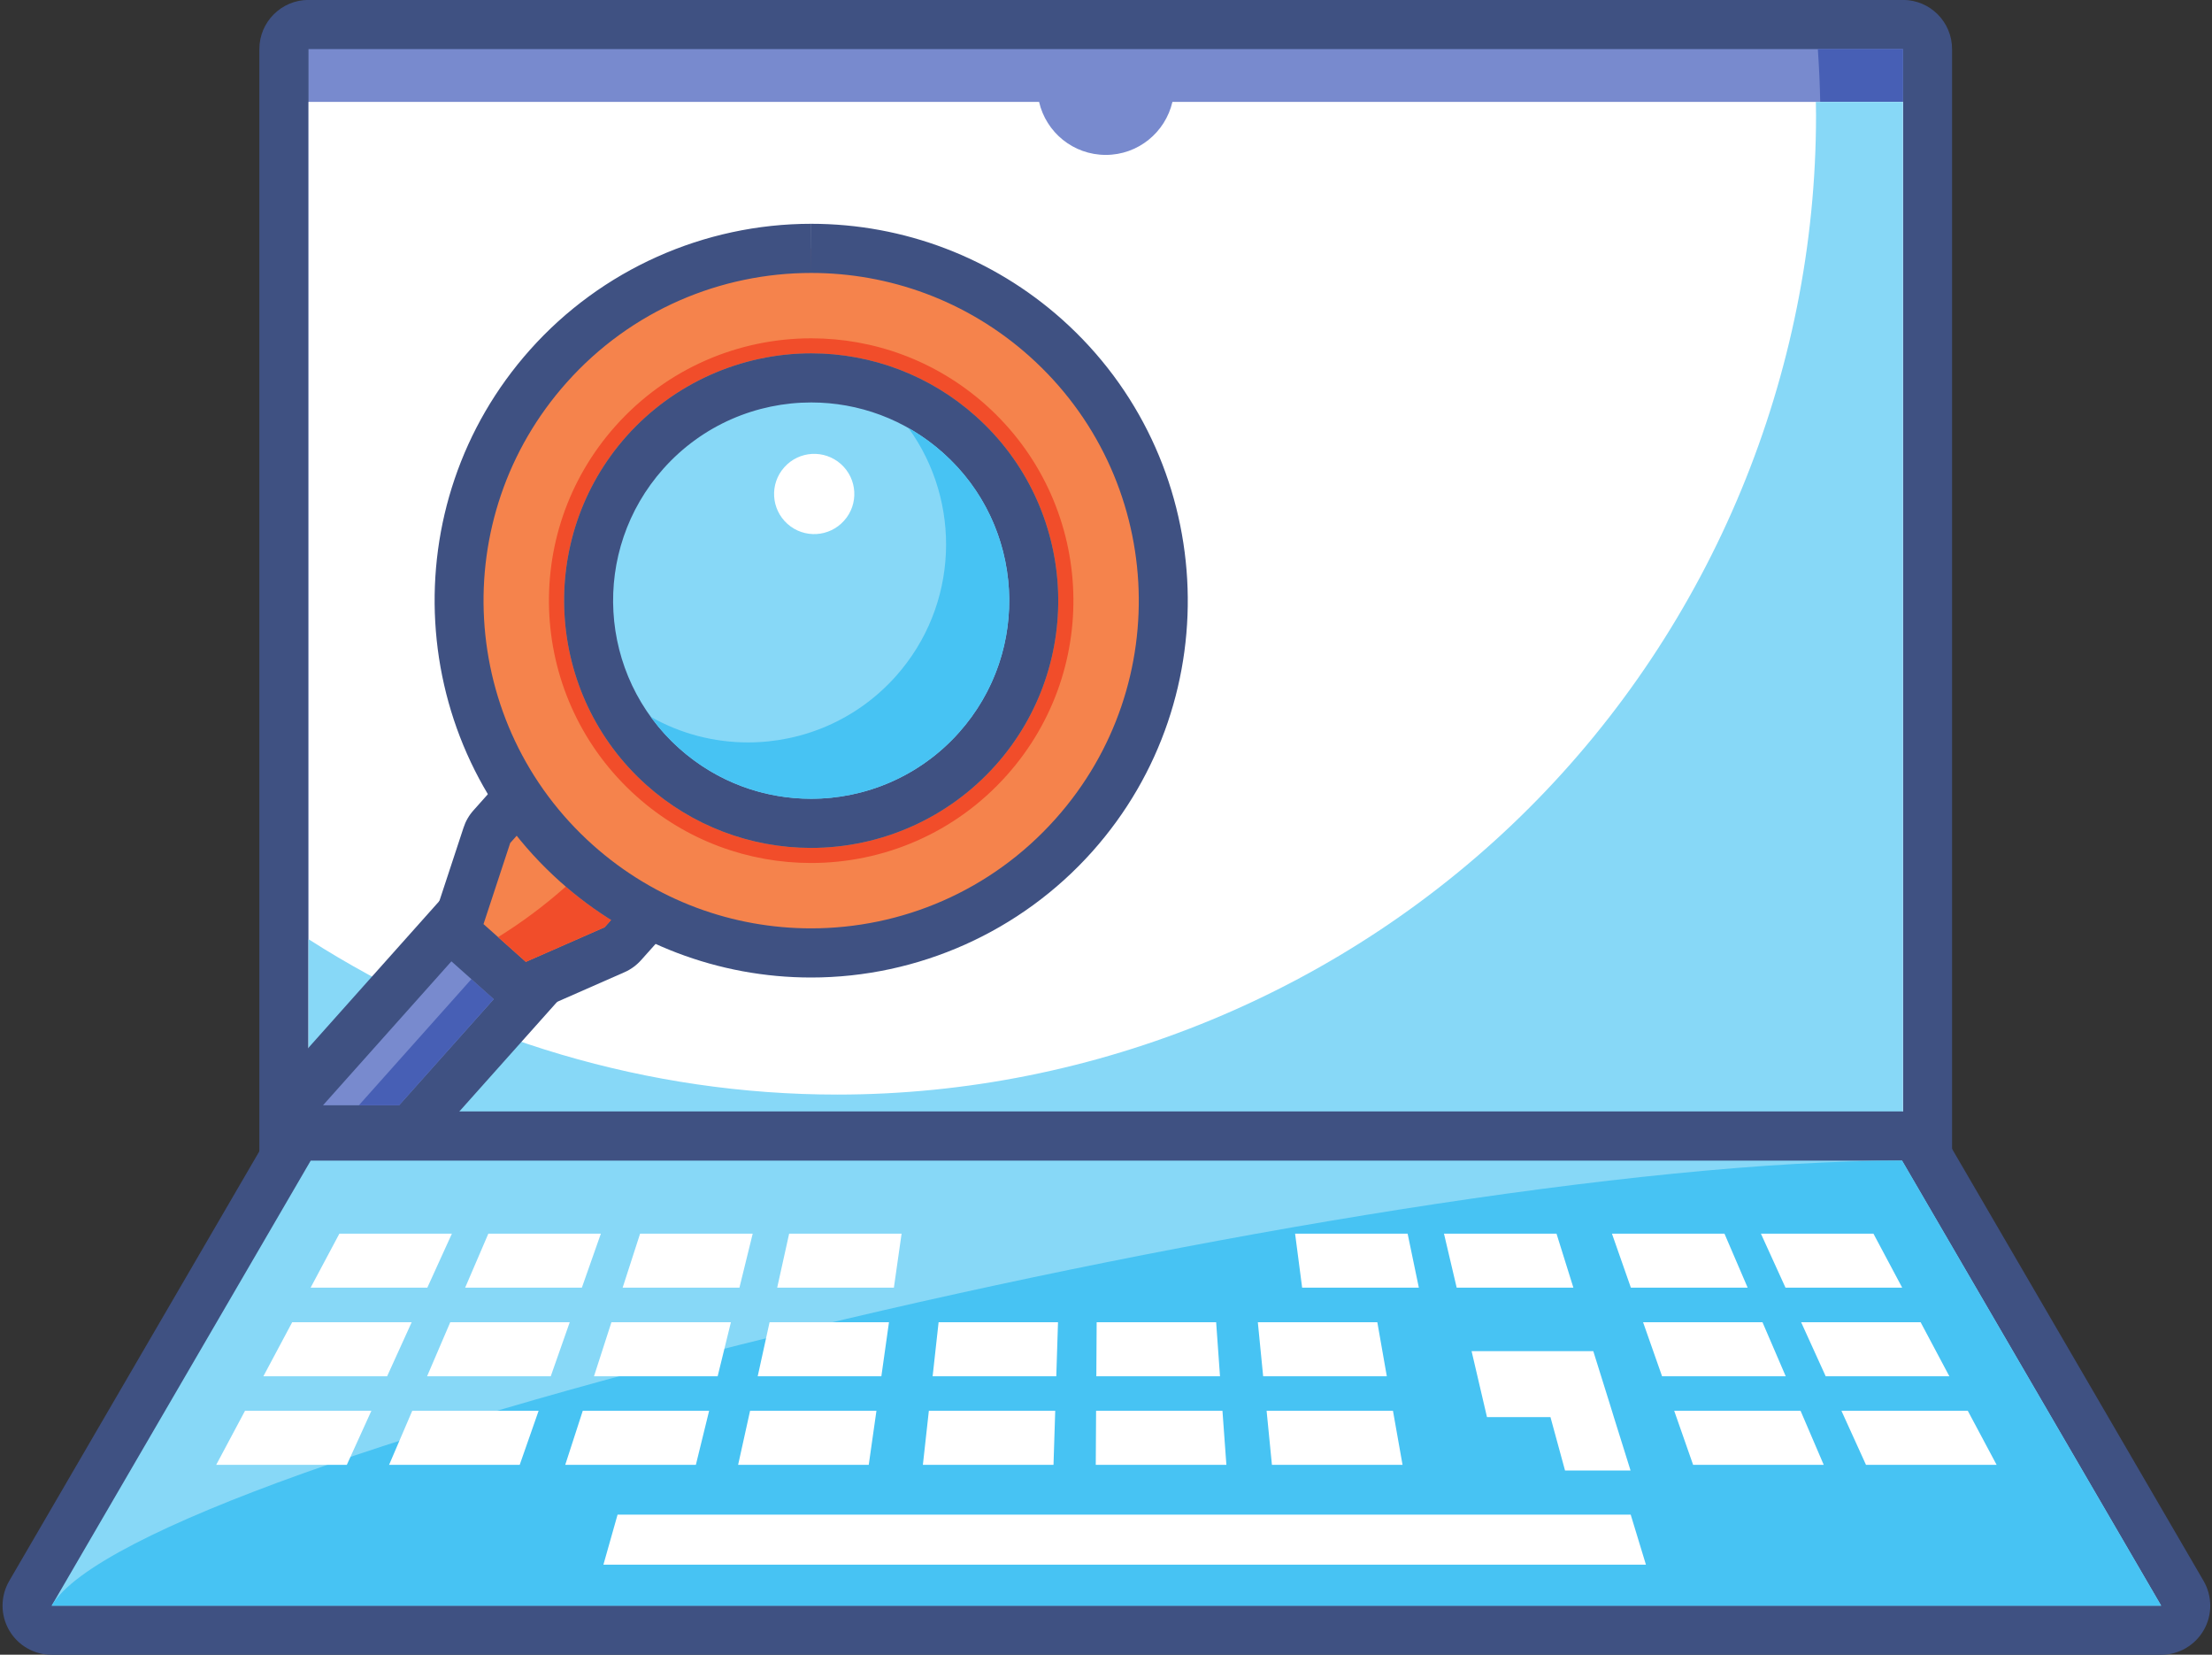 <?xml version="1.0" encoding="UTF-8"?><svg xmlns="http://www.w3.org/2000/svg" xmlns:xlink="http://www.w3.org/1999/xlink" height="202.0" preserveAspectRatio="xMidYMid meet" version="1.1" viewBox="77.5 111.6 270.1 202.0" width="270.1" zoomAndPan="magnify">
 <rect x="77.5" y="111.6" width="270.1" height="202.0" fill="#333333" stroke="none"/>
 <g id="surface1">
  <g id="change1_1"><path d="m115.17 257.81c-1.66 0-3-1.35-3-3v-137.22c0-1.66 1.34-3 3-3h194.69c1.66 0 3 1.34 3 3v137.22c0 1.65-1.34 3-3 3h-194.69" fill="#788ace"/></g>
  <g id="change2_1"><path d="m309.86 111.59h-194.69c-3.31 0-6 2.69-6 6v137.22c0 3.31 2.69 6 6 6h194.69c3.32 0 6-2.69 6-6v-137.22c0-3.31-2.68-6-6-6m0 6v137.22h-194.69v-137.22h194.69" fill="#3f5182"/></g>
  <g id="change3_1"><path d="m309.86 124.04h-10.1c-0.04-2.16-0.14-4.31-0.29-6.45h10.39v6.45" fill="#475fb5"/></g>
  <g id="change4_1"><path d="m220.66 124.04c-0.86 3.71-4.18 6.47-8.14 6.47-3.97 0-7.29-2.76-8.14-6.47h-89.21v124.32h194.69v-124.32h-89.2" fill="#fff"/></g>
  <g id="change5_1"><path d="m299.23 124.04c0.01 0.55 0.02 1.1 0.02 1.65 0 31.58-12.69 62.21-35.01 84.52-22.31 22.32-52.94 35.01-84.51 35.01-22.97 0-45.43-6.72-64.56-18.97v22.11h194.69v-124.32h-10.63" fill="#87d8f7"/></g>
  <g id="change5_2"><path d="m83.812 310.61c-1.074 0-2.066-0.57-2.601-1.5-0.535-0.94-0.531-2.08 0.008-3.01l31.631-54.33c0.54-0.92 1.53-1.49 2.59-1.49h194.31c1.07 0 2.06 0.57 2.6 1.49l31.63 54.33c0.54 0.93 0.54 2.07 0.01 3.01-0.54 0.93-1.53 1.5-2.6 1.5h-257.58" fill="#87d8f7"/></g>
  <g id="change2_2"><path d="m309.75 247.28h-194.31c-2.13 0-4.11 1.14-5.18 2.99l-13.807 23.71-17.824 30.61c-1.082 1.86-1.09 4.15-0.02 6.01 1.071 1.86 3.055 3.01 5.203 3.01h257.58c2.15 0 4.13-1.15 5.2-3.01s1.06-4.15-0.02-6.01l-12.95-22.25-18.68-32.07c-1.08-1.85-3.05-2.99-5.19-2.99m0 6c10.55 18.11 21.09 36.22 31.64 54.33h-257.58c10.545-18.11 21.09-36.22 31.63-54.33h194.31" fill="#3f5182"/></g>
  <g id="change6_1"><path d="m341.39 307.61h-257.58c10.545-18.11 161.17-54.33 225.94-54.33 10.55 18.11 21.09 36.22 31.64 54.33" fill="#47c3f3"/></g>
  <g id="change4_2"><path d="m278.48 302.61h-127.3c0.58-2.04 1.16-4.07 1.73-6.11h123.71c0.61 2.04 1.24 4.07 1.86 6.11" fill="#fff"/></g>
  <g id="change4_3"><path d="m257.19 276.54c0.62 2.69 1.25 5.37 1.88 8.05h7.75c0.59 2.17 1.19 4.35 1.78 6.52h8c-0.68-2.17-1.36-4.35-2.04-6.52-0.16-0.51-0.32-1.02-0.47-1.53-0.68-2.17-1.36-4.34-2.04-6.52h-14.86" fill="#fff"/></g>
  <g id="change4_4"><path d="m269.62 268.79c-0.68-2.2-1.37-4.39-2.06-6.59h-13.74c0.52 2.2 1.03 4.39 1.55 6.59h14.25" fill="#fff"/></g>
  <g id="change4_5"><path d="m250.75 268.79c-0.45-2.2-0.91-4.39-1.37-6.59h-13.74c0.28 2.2 0.57 4.39 0.86 6.59h14.25" fill="#fff"/></g>
  <g id="change4_6"><path d="m186.65 268.79c0.32-2.2 0.63-4.39 0.94-6.59h-13.73c-0.49 2.2-0.97 4.39-1.46 6.59h14.25" fill="#fff"/></g>
  <g id="change4_7"><path d="m167.79 268.79c0.53-2.2 1.07-4.39 1.62-6.59h-13.75c-0.71 2.2-1.42 4.39-2.13 6.59h14.26" fill="#fff"/></g>
  <g id="change4_8"><path d="m148.55 268.79c0.77-2.2 1.55-4.39 2.32-6.59h-13.74c-0.94 2.2-1.89 4.39-2.83 6.59h14.25" fill="#fff"/></g>
  <g id="change4_9"><path d="m129.68 268.79c1-2.2 2-4.39 3-6.59h-13.74c-1.17 2.2-2.34 4.39-3.51 6.59h14.25" fill="#fff"/></g>
  <g id="change4_10"><path d="m185.12 279.61l0.93-6.6h-14.58c-0.49 2.2-0.97 4.4-1.45 6.6h15.1" fill="#fff"/></g>
  <g id="change4_11"><path d="m165.13 279.61l1.62-6.6h-14.59l-2.13 6.6h15.1" fill="#fff"/></g>
  <g id="change4_12"><path d="m144.75 279.61c0.77-2.2 1.55-4.4 2.32-6.6h-14.59c-0.94 2.2-1.88 4.4-2.83 6.6h15.1" fill="#fff"/></g>
  <g id="change4_13"><path d="m124.77 279.61l3-6.6h-14.59c-1.17 2.2-2.34 4.4-3.52 6.6h15.11" fill="#fff"/></g>
  <g id="change4_14"><path d="m183.58 290.42c0.31-2.2 0.62-4.4 0.94-6.6h-15.43c-0.49 2.2-0.97 4.4-1.46 6.6h15.95" fill="#fff"/></g>
  <g id="change4_15"><path d="m162.47 290.42l1.62-6.6h-15.43c-0.71 2.2-1.42 4.4-2.14 6.6h15.95" fill="#fff"/></g>
  <g id="change4_16"><path d="m140.96 290.42c0.77-2.2 1.54-4.4 2.31-6.6h-15.43c-0.94 2.2-1.89 4.4-2.83 6.6h15.95" fill="#fff"/></g>
  <g id="change4_17"><path d="m119.85 290.42l3-6.6h-15.43c-1.17 2.2-2.35 4.4-3.52 6.6h15.95" fill="#fff"/></g>
  <g id="change4_18"><path d="m246.84 279.61c-0.39-2.2-0.78-4.4-1.16-6.6h-14.59c0.22 2.2 0.43 4.4 0.65 6.6h15.1" fill="#fff"/></g>
  <g id="change4_19"><path d="m226.47 279.61c-0.16-2.2-0.32-4.4-0.47-6.6h-14.59c-0.01 2.2-0.03 4.4-0.04 6.6h15.1" fill="#fff"/></g>
  <g id="change4_20"><path d="m206.48 279.61c0.07-2.2 0.14-4.4 0.21-6.6h-14.58c-0.25 2.2-0.49 4.4-0.73 6.6h15.1" fill="#fff"/></g>
  <g id="change4_21"><path d="m248.76 290.42l-1.17-6.6h-15.43c0.22 2.2 0.44 4.4 0.65 6.6h15.95" fill="#fff"/></g>
  <g id="change4_22"><path d="m227.25 290.42l-0.48-6.6h-15.43c-0.01 2.2-0.03 4.4-0.04 6.6h15.95" fill="#fff"/></g>
  <g id="change4_23"><path d="m206.14 290.42c0.07-2.2 0.14-4.4 0.21-6.6h-15.43c-0.24 2.2-0.48 4.4-0.73 6.6h15.95" fill="#fff"/></g>
  <g id="change4_24"><path d="m290.9 268.79c-0.94-2.2-1.88-4.39-2.83-6.59h-13.74c0.78 2.2 1.55 4.39 2.31 6.59h14.26" fill="#fff"/></g>
  <g id="change4_25"><path d="m315.53 279.61c-1.17-2.2-2.34-4.4-3.51-6.6h-14.59l3 6.6h15.1" fill="#fff"/></g>
  <g id="change4_26"><path d="m309.77 268.79c-1.17-2.2-2.34-4.39-3.51-6.59h-13.74c1 2.2 2 4.39 3 6.59h14.25" fill="#fff"/></g>
  <g id="change4_27"><path d="m295.55 279.61c-0.95-2.2-1.89-4.4-2.84-6.6h-14.58c0.77 2.2 1.54 4.4 2.32 6.6h15.1" fill="#fff"/></g>
  <g id="change4_28"><path d="m321.3 290.42c-1.18-2.2-2.35-4.4-3.52-6.6h-15.43l3 6.6h15.95" fill="#fff"/></g>
  <g id="change4_29"><path d="m300.19 290.42c-0.95-2.2-1.89-4.4-2.83-6.6h-15.43c0.77 2.2 1.54 4.4 2.31 6.6h15.95" fill="#fff"/></g>
  <g id="change1_2"><path d="m116.94 249.53c-1.18 0-2.25-0.7-2.74-1.78-0.48-1.07-0.28-2.34 0.5-3.22l29.48-33.03c0.59-0.66 1.41-1 2.23-1 0.71 0 1.43 0.25 2 0.76l5.17 4.61c0.59 0.53 0.95 1.27 0.99 2.07 0.05 0.79-0.22 1.57-0.75 2.17l-25.36 28.41c-0.57 0.64-1.38 1.01-2.23 1.01h-9.29" fill="#788ace"/></g>
  <g id="change2_3"><path d="m146.41 207.5c-1.64 0-3.29 0.68-4.47 2l-29.47 33.03c-1.58 1.77-1.97 4.29-1 6.45 0.96 2.16 3.11 3.55 5.47 3.55h9.29c1.7 0 3.33-0.73 4.47-2.01l25.36-28.42c1.06-1.19 1.6-2.74 1.51-4.33s-0.81-3.08-2-4.14l-5.16-4.61c-1.15-1.02-2.57-1.52-4-1.52m0 6l5.17 4.61-25.35 28.42h-9.29l29.47-33.03" fill="#3f5182"/></g>
  <g id="change3_2"><path d="m126.23 246.53h-4.91l13.74-15.4 2.66 2.37c0.02 0.02 0.05 0.04 0.07 0.06l-11.56 12.97" fill="#475fb5"/></g>
  <g id="change7_1"><path d="m141.71 232.02c-0.72 0-1.44-0.26-2-0.76l-5.17-4.61c-0.89-0.8-1.22-2.04-0.85-3.18l3.26-9.9c0.12-0.39 0.33-0.75 0.61-1.05l3.43-3.86c0.6-0.66 1.42-1 2.24-1 0.72 0 1.43 0.25 2 0.76l11.53 10.29c1.24 1.1 1.35 3 0.24 4.24l-3.43 3.85c-0.29 0.32-0.64 0.57-1.04 0.75l-9.61 4.22c-0.39 0.17-0.8 0.25-1.21 0.25" fill="#f5834c"/></g>
  <g id="change2_4"><path d="m143.23 204.66c-1.64 0-3.29 0.68-4.47 2l-3.44 3.86c-0.55 0.61-0.97 1.34-1.22 2.12l-3.26 9.9c-0.74 2.26-0.07 4.76 1.71 6.35l5.17 4.61c1.12 1 2.55 1.52 3.99 1.52 0.82 0 1.64-0.16 2.41-0.5l9.62-4.23c0.79-0.34 1.49-0.86 2.06-1.5l3.44-3.85c2.21-2.47 1.99-6.26-0.48-8.47l-11.53-10.29c-1.15-1.02-2.57-1.52-4-1.52m0 6l11.53 10.29-3.44 3.85-9.61 4.22-5.17-4.61 3.26-9.9 3.43-3.85" fill="#3f5182"/></g>
  <g id="change8_1"><path d="m141.71 229.02l-3.39-3.02c2.9-1.8 5.67-3.86 8.27-6.17 1.75 1.51 3.6 2.87 5.53 4.08l-0.8 0.89-9.61 4.22" fill="#f14d2a"/></g>
  <g id="change9_1"><path d="m141.71 229.02l-3.39-3.02 3.39 3.02 9.61-4.22 0.8-0.89-0.8 0.89-9.61 4.22" fill="#473e48"/></g>
  <g id="change7_2"><path d="m176.54 227.93c-10.57 0-20.73-3.88-28.62-10.92-17.69-15.78-19.24-43.03-3.46-60.72 8.15-9.13 19.85-14.37 32.1-14.37 10.57 0 20.73 3.87 28.62 10.91 17.69 15.79 19.25 43.03 3.46 60.72-8.15 9.14-19.85 14.38-32.1 14.38" fill="#f5834c"/></g>
  <g id="change2_5"><path d="m176.57 138.92v6l-0.01-6c-13.1 0-25.62 5.6-34.33 15.37-16.89 18.93-15.23 48.07 3.69 64.96 8.44 7.53 19.31 11.68 30.62 11.68 13.1 0 25.62-5.61 34.34-15.38 16.89-18.93 15.23-48.07-3.7-64.96-8.44-7.53-19.32-11.67-30.61-11.67m-0.01 6c9.48 0 18.99 3.35 26.62 10.15 16.49 14.71 17.93 40 3.22 56.48-7.9 8.86-18.86 13.38-29.86 13.38-9.48 0-18.99-3.35-26.63-10.16-16.48-14.71-17.92-40-3.21-56.48 7.9-8.86 18.86-13.37 29.86-13.37" fill="#3f5182"/></g>
  <g id="change8_2"><path d="m176.54 216.95c-7.59 0-15.2-2.68-21.31-8.13-13.19-11.78-14.35-32.02-2.57-45.22 6.32-7.08 15.09-10.7 23.9-10.7 7.59 0 15.2 2.68 21.31 8.13 13.19 11.77 14.35 32.02 2.57 45.21-6.32 7.09-15.09 10.71-23.9 10.71m0.02-62.22c-8.6 0-16.81 3.68-22.54 10.09-11.07 12.43-9.98 31.55 2.43 42.63 5.54 4.94 12.67 7.66 20.09 7.66 8.6 0 16.81-3.68 22.53-10.09 11.08-12.42 10-31.54-2.43-42.62-5.53-4.94-12.66-7.67-20.08-7.67" fill="#f14d2a"/></g>
  <g id="change5_3"><path d="m176.54 212.11c-6.68 0-13.1-2.45-18.09-6.9-11.18-9.98-12.16-27.2-2.19-38.39 5.16-5.77 12.55-9.09 20.3-9.09 6.68 0 13.1 2.46 18.09 6.91 11.19 9.98 12.16 27.2 2.19 38.38-5.16 5.78-12.55 9.09-20.3 9.09" fill="#87d8f7"/></g>
  <g id="change2_6"><path d="m176.56 154.73c-8.6 0-16.81 3.68-22.54 10.09-11.07 12.43-9.98 31.55 2.43 42.63 5.54 4.94 12.67 7.66 20.09 7.66 8.6 0 16.81-3.68 22.53-10.09 11.08-12.42 10-31.54-2.43-42.62-5.53-4.94-12.66-7.67-20.08-7.67m0 6c5.73 0 11.48 2.03 16.09 6.15 9.97 8.89 10.84 24.18 1.95 34.14-4.78 5.36-11.41 8.09-18.06 8.09-5.73 0-11.48-2.02-16.09-6.14-9.97-8.9-10.84-24.18-1.95-34.15 4.78-5.36 11.41-8.09 18.06-8.09" fill="#3f5182"/></g>
  <g id="change6_2"><path d="m176.54 209.11c-0.68 0-1.36-0.03-2.05-0.09-5.03-0.42-9.98-2.43-14.04-6.05-1.33-1.18-2.48-2.48-3.48-3.86 3.69 2.09 7.78 3.12 11.87 3.12 6.65 0 13.27-2.73 18.05-8.08 7.71-8.65 8.07-21.29 1.54-30.3 1.46 0.83 2.87 1.83 4.19 3l0.03 0.03c5.36 4.77 8.08 11.39 8.08 18.05 0.01 5.73-2.02 11.48-6.13 16.09-0.17 0.19-0.33 0.37-0.5 0.55-4.74 4.99-11.14 7.54-17.56 7.54" fill="#47c3f3"/></g>
  <g id="change10_1"><path d="m176.54 209.11c-0.68 0-1.36-0.03-2.05-0.09 0.69 0.06 1.37 0.09 2.05 0.09 6.42 0 12.82-2.55 17.56-7.54-4.74 4.99-11.14 7.54-17.56 7.54m-16.09-6.14m34.15-1.95c4.11-4.61 6.14-10.36 6.13-16.09 0.01 5.73-2.02 11.48-6.13 16.09m-1.98-34.17" fill="#2e5183"/></g>
  <g id="change4_30"><path d="m180.57 175.16c-1.8 2.02-4.89 2.2-6.91 0.4s-2.2-4.9-0.39-6.92c1.8-2.02 4.89-2.19 6.91-0.39s2.2 4.9 0.39 6.91" fill="#fff"/></g>
 </g>
</svg>